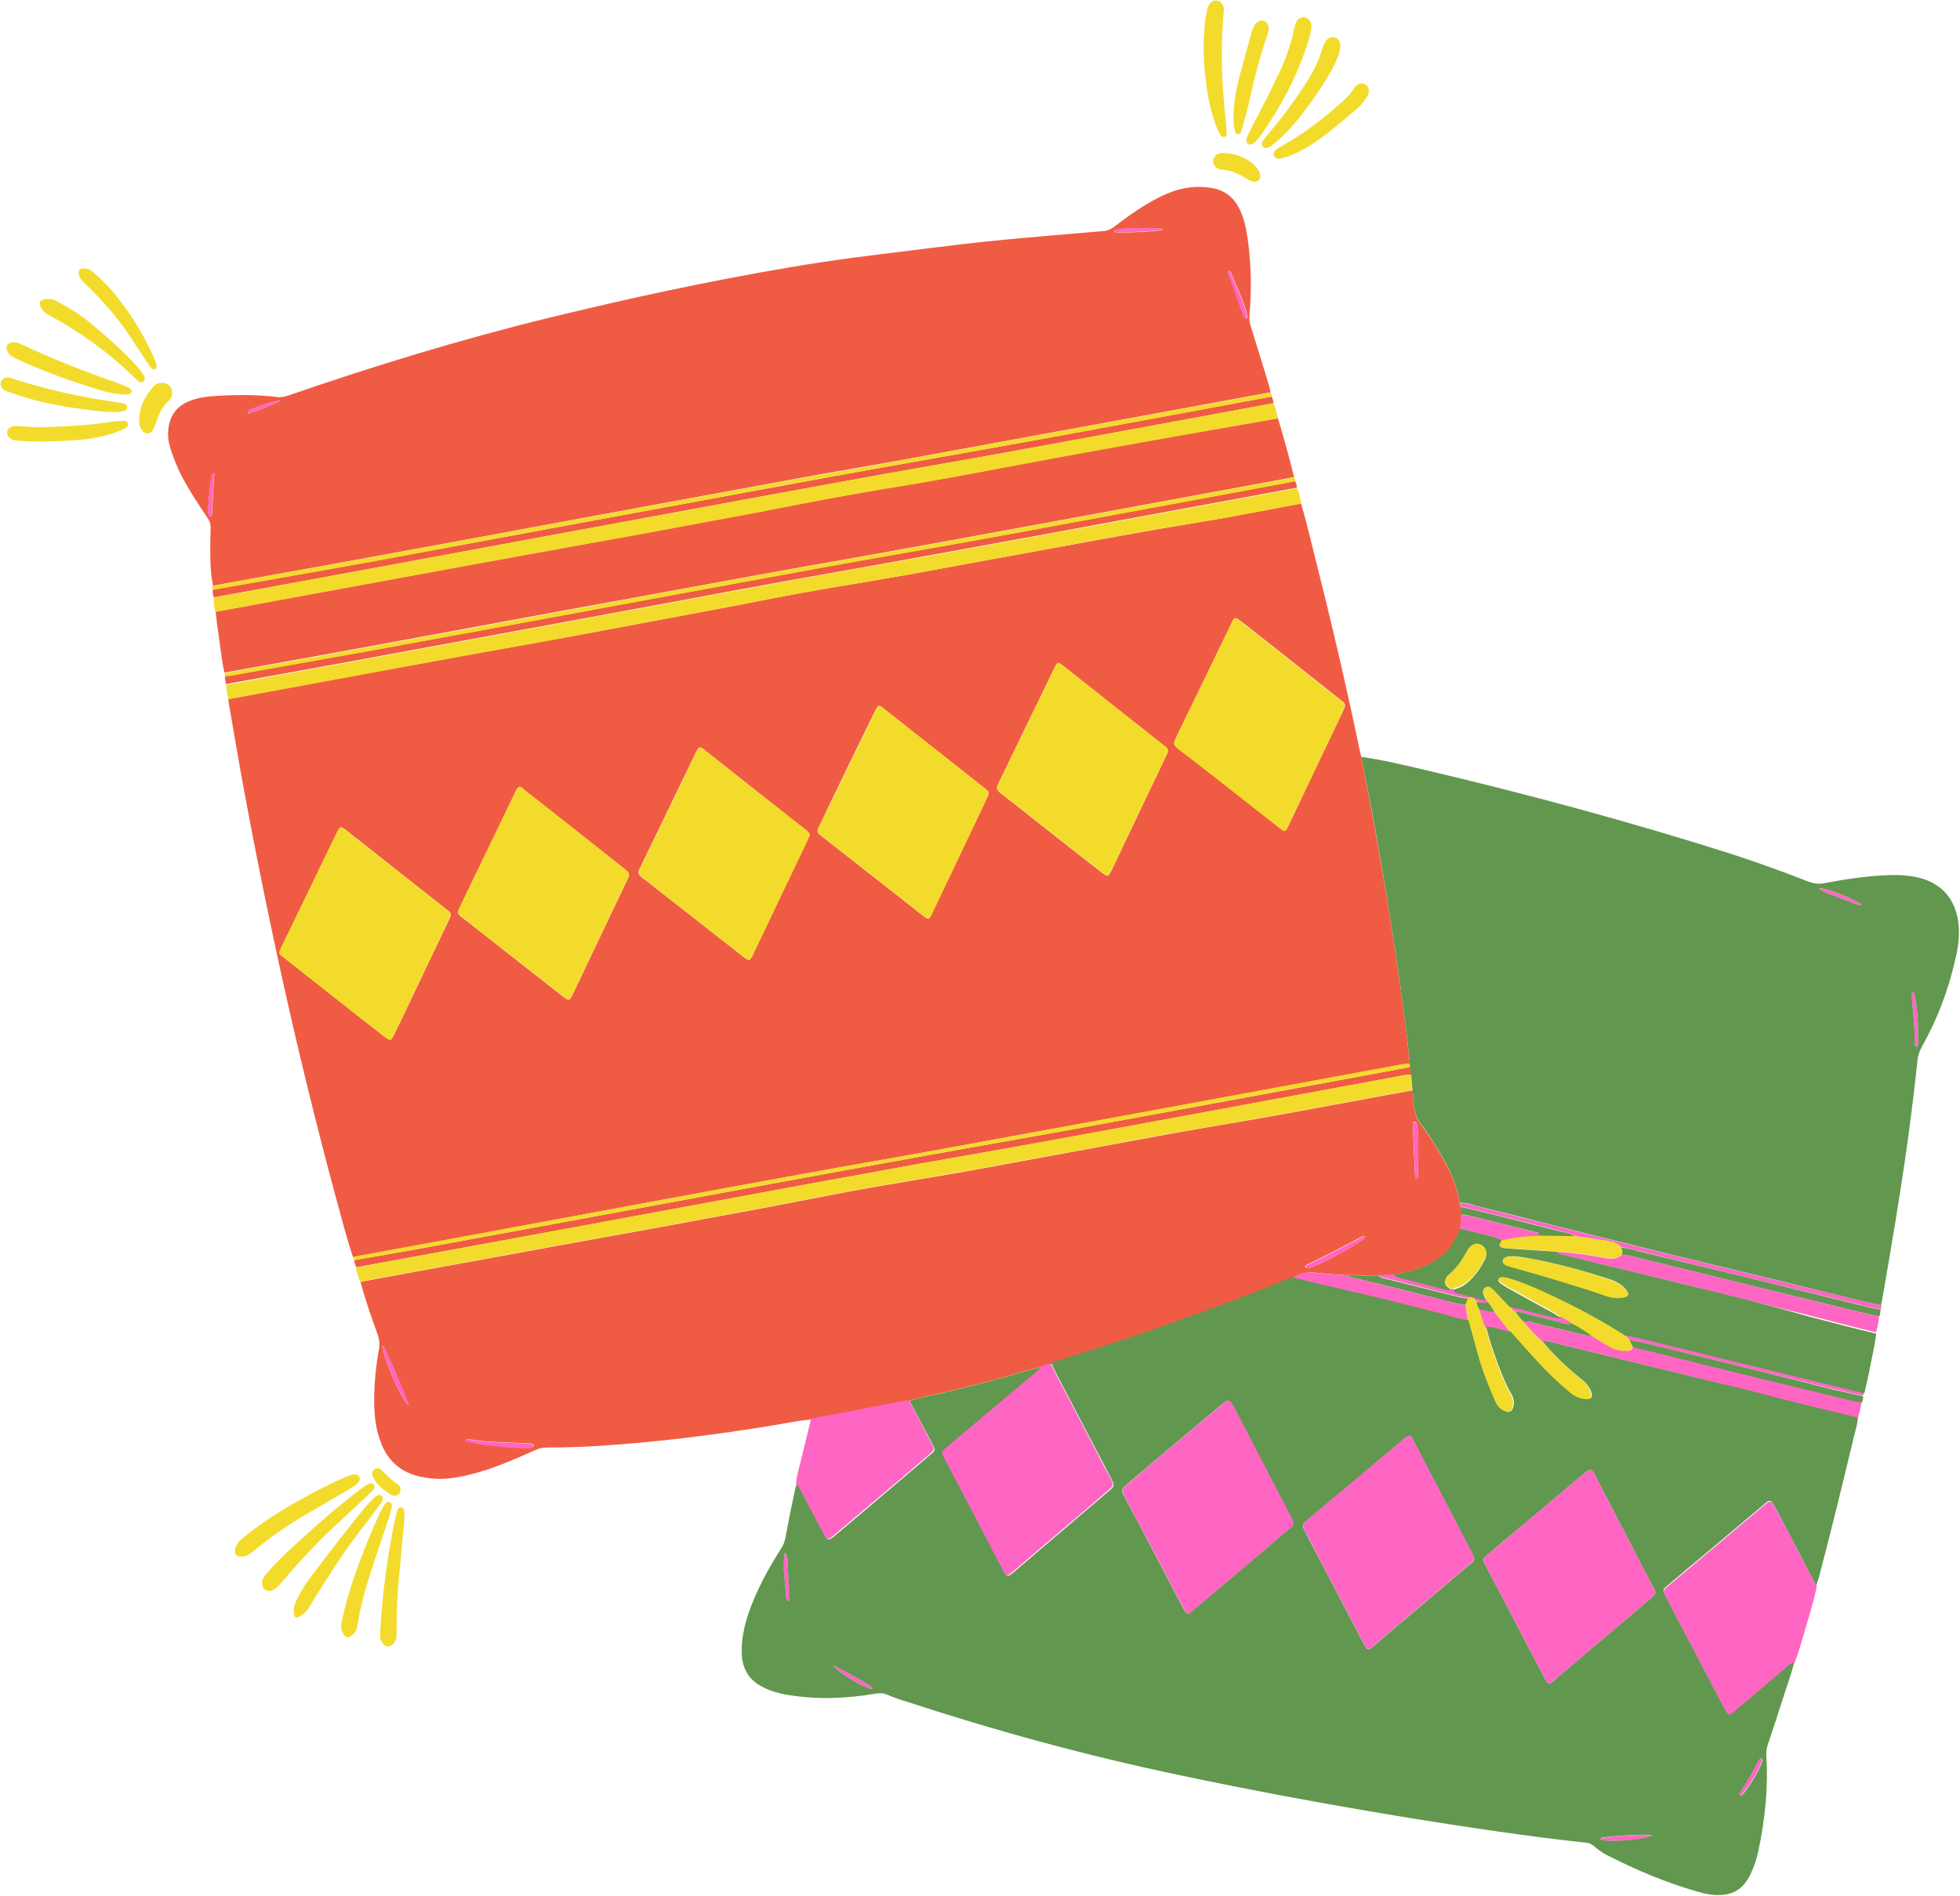 <?xml version="1.0" encoding="UTF-8" standalone="no"?><svg xmlns="http://www.w3.org/2000/svg" xmlns:xlink="http://www.w3.org/1999/xlink" fill="#000000" height="717.6" preserveAspectRatio="xMidYMid meet" version="1" viewBox="12.0 9.1 741.7 717.6" width="741.7" zoomAndPan="magnify"><g fill="#f05c43" id="change1_1"><path d="M251.5,465.3c23.8-4.4,47.5-8.8,71.3-13.1c13.1-2.4,26.3-4.6,39.4-7c29-5.3,57.9-10.6,86.8-15.9 c31.1-5.7,62.1-11.5,93.2-17.2c1.1-0.2,2.2-0.4,3.3-0.3c-1.5-14.9-3.5-29.8-5.8-44.6c-3.5-22.9-7.4-45.7-12-68.4 c-0.2-1-0.3-2-0.5-3.1c-0.2-0.8-0.5-1.5-0.6-2.3c-5.4-26-11.5-51.8-18-77.5c-1.4-5.4-2.6-10.9-4.3-16.2c-12.9,2.4-25.8,5-38.7,7.1 c-26.4,4.3-52.6,9.4-78.9,14.1c-14.4,2.6-28.8,5.4-43.2,7.8c-12.4,2.1-24.8,4.1-37.1,6.5c-12.6,2.5-25.1,4.8-37.7,7.2 c-15.4,2.9-30.8,5.8-46.2,8.6c-41.4,7.3-82.8,15.1-124.1,22.7c0.1,0.6,0.1,1.1,0.2,1.7c1.8,10.3,3.5,20.6,5.4,30.9 c9.7,52.7,21.3,105,35.3,156.8c2,7.3,3.9,14.7,6.3,21.9c10.5-1.9,21.1-3.9,31.6-5.8C201.9,474.5,226.7,469.9,251.5,465.3z M456.6,289.4c0.3-0.7,0.6-1.3,0.9-2c6.9-14.2,13.7-28.3,20.6-42.5c0.2-0.4,0.4-0.7,0.5-1.1c0.4-0.8,1.1-0.9,1.8-0.4 c0.8,0.6,1.5,1.1,2.3,1.7c12.2,9.6,24.5,19.3,36.7,29c0.7,0.6,1.6,1.1,1.6,2.3c-0.2,0.6-0.5,1.2-0.7,1.7 c-6.9,14.4-13.8,28.8-20.6,43.3c0,0.1-0.1,0.1-0.1,0.2c-1.2,2.4-1.3,2.5-3.4,0.8c-6.4-5-12.8-10.1-19.2-15.1 c-6-4.7-12.1-9.5-18.1-14.2c-0.6-0.4-1.1-0.9-1.7-1.4C456.3,291.1,456.2,290.3,456.6,289.4z M390.1,305.1c6-12.5,12.1-25,18.2-37.5 c0.9-1.8,1.7-3.6,2.6-5.4c1.2-2.6,1.4-2.6,3.6-0.9c5.8,4.5,11.5,9.1,17.3,13.7c6.8,5.4,13.7,10.8,20.5,16.2 c0.7,0.6,1.6,1.1,1.7,2.4c-0.2,0.5-0.5,1.3-0.9,2c-5.2,10.9-10.4,21.8-15.6,32.7c-1.6,3.3-3.1,6.6-4.7,9.9c-1.4,2.9-1.5,3-4.1,1 c-9-7-18-14.1-27-21.2c-3.5-2.8-7-5.5-10.6-8.3C388.9,307.9,388.8,307.7,390.1,305.1z M321.7,322.5c1.3-2.6,2.5-5.2,3.7-7.8 c5.8-12,11.6-24,17.5-36c0.3-0.6,0.6-1.1,0.9-1.7c0.2-0.4,0.5-0.6,0.9-0.7c0.7,0.1,1.3,0.6,1.8,1.1c4,3.1,7.9,6.2,11.9,9.4 c8.7,6.8,17.3,13.7,26,20.5c2,1.6,2.1,1.8,0.9,4.2c-6.9,14.5-13.8,29-20.7,43.5c-0.1,0.3-0.3,0.6-0.4,0.9c-0.4,0.9-1.1,1.2-1.9,0.5 c-0.5-0.3-0.9-0.7-1.4-1c-12.5-9.8-25-19.6-37.6-29.5c-0.4-0.3-0.7-0.6-1.1-0.9C321.3,324.3,321.2,323.5,321.7,322.5z M254.3,337.4 c2.2-4.5,4.4-9.1,6.6-13.6c4.7-9.8,9.5-19.6,14.2-29.4c0.3-0.6,0.6-1.1,0.9-1.7c0.2-0.3,0.5-0.6,0.9-0.7c0.8,0.1,1.3,0.6,1.8,1.1 c4.8,3.8,9.6,7.5,14.3,11.3c7.7,6.1,15.4,12.2,23.2,18.3c0.3,0.2,0.6,0.5,0.9,0.7c1.4,1.2,1.5,1.4,0.7,3.1c-1.5,3.2-3,6.4-4.5,9.5 c-5.4,11.4-10.9,22.8-16.3,34.2c-1.3,2.8-1.4,2.8-3.9,0.9c-12.5-9.8-24.9-19.5-37.4-29.3c-0.2-0.1-0.4-0.3-0.6-0.4 C253.3,339.7,253.2,339.7,254.3,337.4z M185.9,352.8c2-4.1,3.9-8.2,5.9-12.3c5-10.3,10-20.6,14.9-30.9c0.3-0.6,0.6-1.3,1-1.9 c0.2-0.4,0.5-0.7,1.1-0.7c0.6,0,1.1,0.6,1.6,1.1c6.7,5.3,13.4,10.6,20.2,15.9c5.6,4.5,11.3,8.9,16.9,13.4c0.6,0.4,1.1,0.9,1.7,1.4 c0.8,0.7,1,1.4,0.6,2.4c-0.2,0.5-0.4,1-0.7,1.5c-6.7,14.1-13.5,28.3-20.2,42.4c-1.4,3-1.5,3-4,1.1c-12.6-9.9-25.1-19.7-37.7-29.6 c-0.2-0.1-0.4-0.3-0.6-0.4C185.1,354.8,185.1,354.6,185.9,352.8z M161.5,400c-1.6,3.3-1.6,3.3-4.5,1.1 c-7.2-5.6-14.3-11.2-21.5-16.9c-5.3-4.2-10.7-8.4-16-12.6c-2.1-1.6-2.1-1.6-1-3.9c7-14.4,13.9-28.8,20.9-43.2 c1.4-2.8,1.4-2.8,3.9-0.9c12.5,9.9,25,19.7,37.5,29.6c0.7,0.6,1.6,1,1.8,2c-0.1,0.9-0.5,1.6-0.8,2.3c-5.2,10.8-10.3,21.6-15.5,32.5 C164.7,393.4,163.1,396.7,161.5,400z" fill="inherit"/><path d="M564.8,465.9c-0.1-0.4-0.2-0.9-0.3-1.3c-1.1-6-3.3-11.6-6.4-16.9c-2.6-4.5-5.3-8.9-8.4-13 c-1.6-2.1-2.4-4.4-2.6-7c-0.1-2-0.4-4-0.6-5.9c-19.3,3.5-38.5,7.2-57.8,10.6c-13.7,2.4-27.4,4.6-41.1,7.2 c-21.1,3.9-42.3,7.8-63.5,11.7c-17.9,3.3-36,6-53.9,9.4c-10,1.9-20.1,3.9-30.1,5.8c-13,2.4-25.9,4.8-38.9,7.2 c-12.5,2.3-25,4.5-37.5,6.8c-20.8,3.8-41.5,7.6-62.3,11.4c-4.3,0.8-8.6,1.6-13,2.4c1.8,6.6,4,13.1,6.4,19.6c0.8,2.2,1,4.3,0.5,6.5 c-1.1,6.2-1.7,12.5-1.7,18.8c0,5.2,0.5,10.4,2.3,15.3c2.6,7.4,7.7,12,15.4,13.6c3.5,0.7,7,1,10.5,0.6c5-0.5,9.7-1.8,14.5-3.3 c6.2-2.1,12.2-4.7,18.2-7.4c1.5-0.7,3-1,4.6-1c6.5,0,13-0.2,19.4-0.6c22.2-1.4,44.2-4.2,66.2-7.8c4.7-0.8,9.4-1.8,14.2-2.2 c3.5-1.1,7.2-1.4,10.8-2.1c7.9-1.6,15.8-3.1,23.7-4.6c0.9-0.2,1.7-0.3,2.6-0.4c1.4-0.4,2.8-0.8,4.2-1.1c10.5-2.3,21-4.9,31.4-7.7 c4.7-1.3,9.3-2.9,14.1-3.9c1.4-0.5,2.7-1.1,4.2-1.2c0.6-0.4,1.3-0.7,2-0.9c13.2-4.2,26.5-8.3,39.6-13c14.1-5,28.1-10,41.9-15.7 c2.6-1.1,5.1-2.3,7.8-3c2.5-1.6,5.2-2.3,8.2-2c4,0.4,7.9,0.7,11.9,1c0.4-0.1,0.8-0.3,1.2-0.2c3.8,0.4,7.6,0.1,11.4,0.3 c1.9-0.1,3.7-0.1,5.6-0.2c2.4-0.6,4.8-1,7.2-1.7c4.9-1.4,9.3-3.6,13-7.3c2.4-2.5,3.7-5.5,5-8.6c0.1-1.7,0.3-3.5,0.4-5.2 C564.9,467.8,564.9,466.9,564.8,465.9z M156.9,518.4c1,1.2,9.6,21.3,9.7,22.6C163.8,538.8,156.6,522.3,156.9,518.4z M211.7,557.1 c-4.1,0.2-8.1-0.3-12.2-0.7c-2.9-0.3-5.9-0.6-8.8-1.3c-0.8-0.2-1.6-0.5-2.5-0.7c0.8-0.8,1.4-0.5,2-0.4c6.8,1.1,13.7,1,20.6,1.4 c1.1,0.1,2.4-0.2,3.3,0.8C213.5,557.4,212.5,557.1,211.7,557.1z M527.3,478.6c-5.8,3.7-11.7,7.2-18.1,9.8c-0.6,0.2-1.2,0.5-1.8,0.6 c-0.5,0.1-1.2,0.4-1.4-0.3c-0.2-0.6,0.4-0.7,0.8-1c0.1-0.1,0.3-0.2,0.4-0.2c6.7-3.2,13.3-6.7,19.8-10.1c0.4-0.2,0.8-0.5,1.5-0.3 C528.5,478,527.9,478.2,527.3,478.6z M548.7,442.3c0,3.7,0,7.3-0.1,11c0,0.7,0.2,1.5-0.8,2.1c-0.1-0.5-0.3-0.8-0.3-1.1 c-0.3-6.1-0.6-12.3-0.8-18.4c0-0.7-0.4-2,0.5-2.1c1.2-0.1,0.9,1.2,1.1,2C548.8,438,548.7,440.2,548.7,442.3z" fill="inherit"/><path d="M156.6,219.2c25.8-4.7,51.6-9.5,77.4-14.3c25.7-4.7,51.4-9.5,77.1-14.2c13-2.4,26-4.6,39-6.9 c33.3-6.1,66.5-12.2,99.8-18.3c14.3-2.6,28.6-5.3,42.9-7.9c-0.2-0.8-0.3-1.6-0.5-2.3c-2.3-7.6-4.6-15.1-7-22.7 c-0.4-1.3-0.6-2.6-0.5-4c0.9-9.8,0.7-19.6-0.7-29.4c-0.6-4-1.4-7.9-3.3-11.5c-2.2-4.1-5.5-6.6-10-7.4c-2.8-0.5-5.6-0.6-8.4-0.3 c-5.9,0.7-11,3.2-16,6.1c-4.6,2.7-8.8,5.8-13,9c-1.3,0.9-2.6,1.4-4.2,1.5c-12,1-23.9,2-35.8,3.1c-11.9,1.1-23.8,2.6-35.8,4.1 c-15.6,1.9-31.3,3.8-46.8,6.5c-30.8,5.2-61.2,11.8-91.5,19.2c-33.1,8.1-65.7,18.1-97.9,29.2c-1.5,0.5-2.9,0.9-4.4,0.7 c-8-1-16-0.9-23.9-0.4c-3.2,0.2-6.4,0.7-9.4,1.9c-4.8,1.9-7.5,5.5-8,10.7c-0.3,2.6,0.1,5.1,0.9,7.6c1.5,4.6,3.4,9,5.8,13.1 c2.5,4.4,5.3,8.7,8.2,12.9c0.8,1.1,1.1,2.2,1.1,3.6c-0.1,3.8-0.2,7.5-0.1,11.3c0,3.6,0.3,7.2,1,10.7c7.2-1.3,14.3-2.6,21.5-3.9 C128.1,224.4,142.4,221.8,156.6,219.2z M476.9,111.6c0.5,0,0.6,0.3,0.8,0.6c2.1,4.8,4.3,9.6,5.9,14.7c0.2,0.8,0.4,1.5,0.4,2.3 c0,0.3-0.1,0.5-0.4,0.5c-0.2,0-0.5-0.1-0.6-0.3c-0.2-0.3-0.4-0.7-0.5-1.1c-1.9-5.3-3.7-10.5-5.6-15.8 C476.7,112.3,476.6,112,476.9,111.6z M434.9,96c2.2-0.4,4.4-0.4,6.7-0.4c2.6,0,5.3,0,7.9,0c0.8,0,1.6-0.2,2.5,0.5 c-2.1,0.7-17,1.3-18.5,0.8C433.6,96,434.3,96.1,434.9,96z M92.7,194.7c-0.2,2.9-0.3,5.9-0.5,8.8c0,0.5,0,1.1-0.7,1 c-0.4,0-0.5-0.5-0.6-0.9c-0.3-1.4,0-2.9,0.1-4.3c0.1-3.2,0.5-6.4,1-9.5c0.1-0.5,0.1-1.1,1.1-1.7C92.9,190.5,92.8,192.6,92.7,194.7z M106.8,164.2c3.7-1.5,7.5-3,11.5-3.5c-4,1.9-8.1,3.7-12.4,5C105.7,164.6,106.3,164.4,106.8,164.2z" fill="inherit"/><path d="M312.9,224.2c35.4-6.2,70.7-12.7,106-19.2c27.6-5.1,55.2-10.2,82.8-15.3c-1.8-7.5-3.9-14.9-6.1-22.3 c-34.4,6-68.8,12-103.1,18.5c-14.1,2.7-28.1,5.3-42.3,7.6c-17.4,2.8-34.8,6.2-52.1,9.6c-10,1.9-20.1,3.7-30.2,5.6 c-10.9,2.1-21.8,4-32.8,6c-33.4,6-66.7,12.2-100,18.3c-13.1,2.4-26.1,4.8-39.1,7.2c-0.8,0.1-1.6,0.2-2.4,0.4 c0.3,2.4,0.5,4.9,0.9,7.3c0.8,5.3,1.3,10.6,2.4,15.8c44.1-7.8,88.1-16.1,132.2-24.2C257,234.5,284.9,229.2,312.9,224.2z" fill="inherit"/><path d="M180.3,252.9c37.3-6.9,74.5-13.7,111.8-20.7c26.4-4.9,52.9-9.4,79.3-14.3c22.5-4.1,45-8.2,67.5-12.4 c21.3-3.9,42.6-7.9,63.9-11.8c-0.1-0.9-0.3-1.7-0.7-2.5c-28.2,5.2-56.5,10.5-84.7,15.7c-17.8,3.3-35.5,6.6-53.3,9.7 c-31,5.4-61.9,11.1-92.8,16.8c-39.9,7.4-79.9,14.8-119.9,22.1c-17.1,3.1-34.3,6.1-51.5,9.1c-0.9,0.2-1.9,0.3-2.8,0.4 c0,1.1,0.2,2.1,0.4,3.1c0.5-0.1,0.9-0.2,1.4-0.3C126.1,262.9,153.2,257.9,180.3,252.9z" fill="inherit"/><path d="M155.7,223.7c49.1-9.1,98.2-18.2,147.2-27.2c14.8-2.7,29.6-5.4,44.4-8.1c11.7-2.1,23.5-4.1,35.2-6.2 c22.7-4.1,45.5-8.3,68.2-12.5c14.4-2.6,28.8-5.3,43.2-8c0-0.9-0.3-1.7-0.7-2.5c-29.4,5.4-58.8,10.9-88.2,16.3 c-25.9,4.7-51.8,9.2-77.7,13.9c-25.2,4.6-50.3,9.3-75.5,13.9c-32.2,6-64.5,12-96.7,17.8c-20.8,3.8-41.7,7.4-62.6,11.1 c-0.1,1,0,2,0.4,3c0.8-0.1,1.6-0.2,2.4-0.4C115.4,231.1,135.6,227.4,155.7,223.7z" fill="inherit"/><path d="M315,457.8c14.8-2.7,29.6-5.4,44.4-8.1c11.7-2.1,23.5-4.1,35.2-6.2c22.7-4.1,45.5-8.3,68.2-12.5 c26.7-4.9,53.3-9.9,80-14.8c1.1-0.2,2.2-0.4,3.3-0.2c-0.1-1-0.3-2-0.4-3c-38.3,7.1-76.6,14.2-114.9,21.2 c-14.4,2.7-28.8,5.2-43.2,7.8c-32.7,5.8-65.3,11.8-97.9,17.8c-38.3,7.1-76.6,14.2-114.9,21.2c-9.6,1.8-19.2,3.4-28.8,5.1 c0.2,1,0.4,1.9,0.9,2.7c2.7-0.5,5.3-1,8-1.5C208.2,477.6,261.6,467.7,315,457.8z" fill="inherit"/></g><g fill="#f3db2c" id="change2_1"><path d="M268.8,242.4c12.6-2.3,25.2-4.7,37.7-7.2c12.3-2.4,24.7-4.4,37.1-6.5c14.4-2.4,28.8-5.2,43.2-7.8 c26.3-4.8,52.5-9.9,78.9-14.1c12.9-2.1,25.8-4.7,38.7-7.1c-0.3-2-0.8-3.9-1.5-5.8c-21.3,3.9-42.6,7.9-63.9,11.8 c-22.5,4.1-45,8.3-67.5,12.4c-26.4,4.8-52.9,9.3-79.3,14.3c-37.2,6.9-74.5,13.8-111.8,20.7c-27.1,5-54.2,10-81.4,15 c-0.5,0.1-0.9,0.2-1.4,0.3c0.1,1.8,0.4,3.6,0.8,5.4c41.4-7.6,82.7-15.4,124.1-22.7C238,248.2,253.4,245.2,268.8,242.4z" fill="inherit"/><path d="M542.7,416.2c-26.7,4.9-53.3,9.9-80,14.8c-22.7,4.2-45.5,8.4-68.2,12.5c-11.7,2.1-23.5,4.1-35.2,6.2 c-14.8,2.7-29.6,5.4-44.4,8.1c-53.4,9.9-106.8,19.7-160.2,29.6c-2.7,0.5-5.3,1-8,1.5c0.3,1.9,0.9,3.6,1.6,5.3 c4.3-0.8,8.6-1.6,13-2.4c20.8-3.8,41.5-7.6,62.3-11.4c12.5-2.3,25-4.5,37.5-6.8c13-2.4,25.9-4.8,38.9-7.2 c10.1-1.9,20.1-3.9,30.1-5.8c17.9-3.4,35.9-6.1,53.9-9.4c21.2-3.9,42.3-7.8,63.5-11.7c13.7-2.6,27.4-4.7,41.1-7.2 c19.3-3.4,38.5-7.1,57.8-10.6c-0.2-1.9-0.3-3.7-0.5-5.6C544.9,415.8,543.8,416,542.7,416.2z" fill="inherit"/><path d="M235.1,214.8c10.9-2,21.9-3.9,32.8-6c10-1.9,20.1-3.7,30.2-5.6c17.3-3.4,34.7-6.8,52.1-9.6 c14.1-2.3,28.2-4.9,42.3-7.6c34.3-6.5,68.7-12.5,103.1-18.5c-0.4-2-0.9-3.9-1.7-5.8c-14.4,2.7-28.8,5.3-43.2,8 c-22.7,4.2-45.5,8.4-68.2,12.5c-11.7,2.1-23.5,4.1-35.2,6.2c-14.8,2.7-29.6,5.4-44.4,8.1c-49.1,9.1-98.2,18.1-147.2,27.2 c-20.1,3.7-40.3,7.4-60.4,11.2c-0.8,0.1-1.6,0.3-2.4,0.4c-0.1,1.8,0.2,3.6,0.6,5.4c0.8-0.1,1.6-0.2,2.4-0.4 c13-2.4,26.1-4.8,39.1-7.2C168.4,226.9,201.8,220.8,235.1,214.8z" fill="inherit"/><path d="M251.9,203.3c25.2-4.6,50.3-9.4,75.5-13.9c25.9-4.7,51.8-9.2,77.7-13.9c29.4-5.3,58.8-10.8,88.2-16.3 c0-0.6-0.2-1-0.5-1.5c-14.3,2.6-28.6,5.3-42.9,7.9c-33.3,6.1-66.5,12.2-99.8,18.3c-13,2.4-26,4.6-39,6.9 c-25.7,4.7-51.4,9.5-77.1,14.2c-25.8,4.8-51.6,9.5-77.4,14.3c-14.2,2.6-28.5,5.1-42.7,7.7c-7.2,1.3-14.3,2.6-21.5,3.9 c-0.1,0.5,0,1,0.2,1.5c20.9-3.7,41.7-7.3,62.6-11.1C187.4,215.2,219.6,209.2,251.9,203.3z" fill="inherit"/><path d="M362.2,445.2c-13.1,2.4-26.3,4.6-39.4,7c-23.8,4.3-47.5,8.7-71.3,13.1c-24.8,4.6-49.5,9.1-74.3,13.7 c-10.5,1.9-21.1,3.9-31.6,5.8c0.1,0.4,0.3,0.9,0.4,1.3c9.6-1.7,19.2-3.3,28.8-5.1c38.3-7,76.6-14.1,114.9-21.2 c32.6-6,65.3-12,97.9-17.8c14.4-2.5,28.8-5.1,43.2-7.8c38.3-7.1,76.6-14.2,114.9-21.2c0-0.4,0-0.9-0.1-1.3 c-1.1-0.1-2.2,0.1-3.3,0.3c-31.1,5.7-62.1,11.5-93.2,17.2C420.1,434.6,391.1,439.9,362.2,445.2z" fill="inherit"/><path d="M151.5,255.6c40-7.3,79.9-14.7,119.9-22.1c30.9-5.7,61.8-11.4,92.8-16.8c17.8-3.1,35.6-6.4,53.3-9.7 c28.2-5.2,56.5-10.4,84.7-15.7c0-0.5-0.1-1.1-0.4-1.5c-27.6,5.1-55.2,10.2-82.8,15.3c-35.3,6.5-70.6,13-106,19.2 c-28,4.9-55.9,10.3-83.8,15.4c-44.1,8.1-88.1,16.4-132.2,24.2c-0.1,0.5,0,0.9,0.2,1.3c0.9-0.1,1.9-0.3,2.8-0.4 C117.1,261.7,134.3,258.7,151.5,255.6z" fill="inherit"/><path d="M142.6,573.7c1.3-0.8,2.6-1.6,3.8-2.4c1.6-1.1,2.1-2.1,1.6-3.1c-0.5-1-1.6-1.3-3.4-0.7 c-1.1,0.4-2.3,0.8-3.3,1.3c-9.4,4.3-18.4,9.2-27.1,14.9c-3.7,2.4-7.2,5-10.6,7.8c-1.3,1.1-2.3,2.3-2.6,3.9c-0.4,2,0.3,2.9,2.3,2.9 c1.5,0,2.7-0.5,4.3-1.8c5.8-4.9,12.1-9.2,18.5-13.2C131.7,580.1,137.2,576.9,142.6,573.7z" fill="inherit"/><path d="M472.2,56.8c0.5,1.3,1,2.5,1.9,3.6c0.4,0.4,0.8,0.8,1.5,0.5c0.5-0.2,0.6-0.7,0.6-1.2 c-0.1-1.2-0.1-2.4-0.2-3.6c-1.3-11.8-2.1-23.5-1.4-35.4c0.2-2.5,0.1-5.1,0.6-7.3c0-2.4-1-3.8-2.6-4.1c-1.7-0.2-3,0.8-3.6,2.8 c-0.1,0.2-0.1,0.5-0.2,0.7c-0.3,1.6-0.6,3.1-0.8,4.7c-0.9,8.4-0.6,16.7,0.7,25.1C469.4,47.4,470.5,52.2,472.2,56.8z" fill="inherit"/><path d="M483.8,61.3c-0.3,0.9-0.3,1.8,0.6,2.3c0.8,0.5,1.5,0.1,2.2-0.4c0.9-0.8,1.7-1.7,2.4-2.7 c7.7-11,14-22.7,18-35.6c0.6-1.8,1-3.7,1.3-5.4c0.1-2.1-0.9-3.5-2.5-3.8c-1.5-0.3-2.9,0.6-3.5,2.3c-0.4,1-0.6,2-0.8,3 c-1.1,5.4-3,10.4-5.3,15.4c-3.5,7.4-7.2,14.6-11,21.8C484.7,59.2,484.2,60.3,483.8,61.3z" fill="inherit"/><path d="M140.1,585.4c3.6-3.4,7.3-6.7,10.9-10.1c0.8-0.8,1.6-1.6,2.3-2.4c0.5-0.6,0.6-1.3,0-2 c-0.5-0.6-1.2-0.4-1.8-0.1c-1.2,0.5-2.2,1.4-3.2,2.1c-8.2,6.2-15.9,12.9-23.4,19.8c-4.2,3.8-8.3,7.7-12,12c-1,1.2-1.9,2.4-1.7,4.1 c0.2,1.6,1.1,2.5,2.8,2.5c1.5-0.1,2.6-1.1,3.7-2.2C124.8,600.7,132.1,592.7,140.1,585.4z" fill="inherit"/><path d="M160.1,580.2c0.2-0.9,0.5-2-0.7-2.5c-1-0.4-1.6,0.5-2.1,1.2c-0.6,1-1.2,2.1-1.7,3.2 c-1.4,3.2-2.9,6.4-4.2,9.7c-3.9,9.6-7.5,19.3-9.7,29.5c-0.3,1.2-0.6,2.3-0.6,3.5c0,1,0.3,1.9,0.8,2.7c0.9,1.6,1.9,1.7,3.3,0.6 c1.3-1,1.9-2.3,2.1-3.9c1.2-7.9,3.5-15.6,6-23.1c2-6,4-12,6-17.9C159.6,582.2,159.8,581.2,160.1,580.2z" fill="inherit"/><path d="M491.7,60.1c-0.6,0.7-1.2,1.5-1.8,2.3c-0.5,0.7-0.7,1.5-0.1,2.2c0.7,0.8,1.6,0.6,2.4,0.2 c0.5-0.2,1-0.5,1.4-0.9c1.1-0.9,2.1-1.7,3.1-2.6c5.7-5.4,10.3-11.8,14.7-18.3c2.5-3.7,4.8-7.5,6.6-11.7c0.6-1.5,1.1-3,1.2-4.4 c0.1-2-0.8-3.4-2.3-3.7c-1.4-0.3-2.7,0.4-3.5,2c-0.6,1.2-1.1,2.5-1.5,3.8c-1.2,3.9-3.1,7.5-5.3,10.9 C502.2,47,497.1,53.7,491.7,60.1z" fill="inherit"/><path d="M164,579.7c-0.9-0.2-1.4,0.4-1.6,1.1c-0.3,0.9-0.6,1.8-0.8,2.8c-2.9,14.1-4.9,28.3-5.7,42.7 c0,1.3-0.3,2.7,0.4,4c0.5,1,1.2,1.9,2.5,2c1.3,0,2-0.8,2.6-1.8c0.7-1.1,0.7-2.4,0.7-3.7c-0.1-8.8,0.5-17.6,1.4-26.3 c0.5-5.3,1-10.7,1.5-16c0.1-1.1,0.1-2.2,0-3.4C165,580.5,164.7,579.9,164,579.7z" fill="inherit"/><path d="M155.7,578.7c0.4-0.5,0.7-1.1,1-1.6c0.3-0.7,0.3-1.4-0.4-1.9c-0.6-0.4-1.2-0.3-1.8,0.1 c-0.5,0.3-0.9,0.7-1.3,1.1c-0.9,1-1.9,1.9-2.8,3c-7.5,9-14.6,18.4-21.7,27.8c-1.9,2.5-3.3,5.3-4.7,8c-0.6,1.2-0.9,2.4-0.8,3.8 c0,0.2,0,0.4,0,0.6c0.2,1.9,0.7,2.2,2.5,1.2c1.6-0.9,2.7-2.2,3.6-3.8c6.7-11.1,13.7-22,21.8-32.1 C152.7,582.8,154.2,580.7,155.7,578.7z" fill="inherit"/><path d="M60.8,155.9c-1.2-0.6-2.5-1.1-3.7-1.6c-12.7-4.4-25.1-9.3-37.3-15c-1-0.5-1.9-0.7-3-0.6 c-2.2,0.3-3,1.8-1.8,3.7c0.7,1.3,1.9,1.9,3.2,2.5c10.5,4.9,21.4,8.8,32.5,12.1c2.7,0.8,5.4,1.3,8.2,1.4c0.5,0,1,0,1.4,0 c0.6-0.1,1.3-0.2,1.5-1C61.9,156.6,61.4,156.2,60.8,155.9z" fill="inherit"/><path d="M66.2,153.6c0.9-0.7,0.6-1.6,0.2-2.4c-0.8-1.4-1.8-2.6-2.9-3.8c-5.3-5.9-11.3-11-17.4-16.1 c-3.8-3.2-8.1-5.8-12.5-8.1c-1.1-0.6-2.2-1-3.9-0.9c0.2,0-0.2,0-0.5,0c-2.2,0.3-2.7,1.4-1.6,3.4c0.7,1.3,1.9,2.1,3.2,2.8 c11.6,6.4,22.4,14,31.8,23.3c0.5,0.4,0.9,0.9,1.4,1.3C64.7,153.7,65.4,154.1,66.2,153.6z" fill="inherit"/><path d="M52,165c2,0,3.3,0.1,4.7,0c0.8,0,1.6-0.2,2.3-0.4c0.6-0.2,1.1-0.7,1.1-1.4c0-0.6-0.5-1-1-1.2 c-0.8-0.3-1.7-0.5-2.6-0.6c-13.7-1.9-27.2-4.9-40.4-9.2c-0.2-0.1-0.5-0.1-0.7-0.2c-1.3-0.2-2.5,0.4-3,1.5c-0.4,1-0.1,2.2,0.9,3 c0.7,0.6,1.5,0.8,2.4,1.1C27.7,162,40.1,163.8,52,165z" fill="inherit"/><path d="M495,65.7c-0.8,0.6-1.4,1.4-0.9,2.4c0.5,1,1.5,1.2,2.4,1c1.1-0.2,2.2-0.5,3.2-0.9c3.9-1.5,7.5-3.5,10.9-5.9 c5.1-3.6,9.8-7.7,14.5-11.7c1.6-1.3,3-2.9,4.1-4.7c0.5-0.8,0.8-1.5,0.8-2.5c-0.1-2.1-2.3-3.4-4.2-2.3c-0.7,0.4-1.2,1-1.6,1.7 c-0.9,1.4-2,2.7-3.2,3.8c-7.4,6.9-15.4,13-24.2,17.9C496.2,64.9,495.6,65.2,495,65.7z" fill="inherit"/><path d="M58.9,168.4c-1.5,0.1-3.1,0.1-4.5,0.3c-8.3,1.4-16.7,1.8-26.4,2.1c-2,0.1-5.2-0.1-8.5-0.4 c-0.8-0.1-1.6-0.1-2.4,0c-1.4,0.2-2.3,1.2-2.4,2.3c-0.1,1.1,0.6,2.2,1.9,2.8c0.8,0.3,1.6,0.3,2.4,0.4c7.3,0.6,14.6,0.3,21.8-0.2 c5.4-0.4,10.8-1.3,15.9-3.3c1-0.4,2.1-0.8,3-1.4c0.6-0.4,0.9-0.9,0.7-1.6C60.2,168.5,59.6,168.4,58.9,168.4z" fill="inherit"/><path d="M480.5,59.9c1.2,0.1,1.3-1.4,1.6-2.4c1.1-3.8,2.2-7.7,3-11.6c1.7-7.9,3.8-15.7,6.4-23.3 c0.3-0.8,0.5-1.5,0.6-2.3c0.2-1.6-0.6-2.9-1.9-3.3c-1.2-0.4-2.5,0.2-3.3,1.4c-0.6,0.9-1,2-1.3,3.1c-1.6,5.7-3.2,11.4-4.7,17.1 c-1.2,4.8-2.1,9.7-2.1,15c0,0.9,0,2.2,0.2,3.5C479.3,58.2,479.1,59.8,480.5,59.9z" fill="inherit"/><path d="M44.1,116.4c6.4,6.1,12.3,12.7,17.2,20.2c2,3,3.9,6,5.9,9c0.6,0.9,1.2,1.7,1.8,2.5c0.4,0.5,0.9,1,1.6,0.7 c0.8-0.4,0.7-1.2,0.5-1.9c-0.3-1-0.7-2-1.1-2.9c-3.9-8.9-9.1-17-15.3-24.5c-2.3-2.7-4.8-5.1-7.5-7.4c-1-0.9-2.1-1.4-3.5-1.4 c-1.5,0-2.1,0.8-1.9,2.3C42.2,114.5,43.1,115.4,44.1,116.4z" fill="inherit"/><path d="M73.4,154c-1.3,0-2.4,0.4-3.2,1.3c-3.6,3.8-5.6,8.2-5.5,13.6c0,1,0.3,1.9,0.8,2.7c1.2,2,3.4,2.1,4.5,0 c0.4-0.7,0.6-1.5,0.9-2.2c1.1-3.2,2.3-6.3,5-8.6c0.5-0.4,0.8-1,1-1.6C77.9,156.7,76.1,154,73.4,154z" fill="inherit"/><path d="M486.2,71.2c-3.2-2.8-7-3.9-10.7-4.2c-0.8,0-1.1,0-1.4,0c-1.7,0.2-2.9,1.4-3,2.9c-0.1,1.5,0.8,2.7,2.3,3.2 c0.4,0.1,0.8,0.2,1.2,0.2c3.2,0.4,6.2,1.5,8.9,3.3c0.8,0.5,1.7,1,2.6,1.2c2,0.4,3.3-1,2.7-3C488.3,73.4,487.3,72.2,486.2,71.2z" fill="inherit"/><path d="M153.8,569.3c1.5,2.4,3.8,4.1,6.1,5.6c0.4,0.2,0.9,0.3,1.1,0.4c1.3,0,2.1-0.5,2.4-1.5 c0.4-1.2,0.1-2.2-1-2.9c-2.1-1.4-3.8-3.2-5.5-4.9c-1.3-1.2-2.3-1.4-3.2-0.8c-1,0.7-1.1,2-0.4,3.5 C153.6,568.9,153.7,569.1,153.8,569.3z" fill="inherit"/><path d="M401.7,317.9c9,7.1,18,14.1,27,21.2c2.5,2,2.6,1.9,4.1-1c1.6-3.3,3.2-6.6,4.7-9.9 c5.2-10.9,10.4-21.8,15.6-32.7c0.3-0.7,0.6-1.5,0.9-2c0-1.4-0.9-1.8-1.7-2.4c-6.8-5.4-13.7-10.8-20.5-16.2 c-5.8-4.6-11.5-9.1-17.3-13.7c-2.2-1.7-2.3-1.7-3.6,0.9c-0.9,1.8-1.7,3.6-2.6,5.4c-6.1,12.5-12.1,25-18.2,37.5 c-1.3,2.6-1.2,2.8,1,4.6C394.6,312.4,398.2,315.2,401.7,317.9z" fill="inherit"/><path d="M255.8,341.8c12.5,9.8,24.9,19.5,37.4,29.3c2.5,1.9,2.5,1.9,3.9-0.9c5.4-11.4,10.9-22.8,16.3-34.2 c1.5-3.2,3.1-6.3,4.5-9.5c0.8-1.6,0.7-1.9-0.7-3.1c-0.3-0.3-0.6-0.5-0.9-0.7c-7.7-6.1-15.4-12.2-23.2-18.3 c-4.8-3.8-9.5-7.5-14.3-11.3c-0.6-0.4-1.1-1-1.8-1.1c-0.5,0-0.7,0.3-0.9,0.7c-0.3,0.6-0.6,1.1-0.9,1.7c-4.7,9.8-9.5,19.6-14.2,29.4 c-2.2,4.5-4.4,9.1-6.6,13.6c-1.1,2.3-1.1,2.3,0.9,4C255.5,341.5,255.7,341.7,255.8,341.8z" fill="inherit"/><path d="M323.4,325.9c12.5,9.8,25,19.6,37.6,29.5c0.4,0.3,0.9,0.7,1.4,1c0.9,0.6,1.5,0.3,1.9-0.5 c0.1-0.3,0.3-0.6,0.4-0.9c6.9-14.5,13.8-29,20.7-43.5c1.2-2.4,1.1-2.6-0.9-4.2c-8.7-6.8-17.3-13.7-26-20.5c-4-3.1-7.9-6.2-11.9-9.4 c-0.6-0.4-1.1-1-1.8-1.1c-0.5,0-0.7,0.3-0.9,0.7c-0.3,0.6-0.6,1.1-0.9,1.7c-5.8,12-11.6,24-17.5,36c-1.3,2.6-2.5,5.2-3.7,7.8 c-0.5,1-0.4,1.8,0.5,2.5C322.6,325.3,323,325.6,323.4,325.9z" fill="inherit"/><path d="M187.2,356.5c12.6,9.9,25.1,19.8,37.7,29.6c2.5,2,2.6,1.9,4-1.1c6.7-14.1,13.5-28.3,20.2-42.4 c0.2-0.5,0.5-1,0.7-1.5c0.4-0.9,0.2-1.7-0.6-2.4c-0.5-0.5-1.1-0.9-1.7-1.4c-5.6-4.5-11.3-8.9-16.9-13.4 c-6.7-5.3-13.4-10.6-20.2-15.9c-0.6-0.4-1-1-1.6-1.1c-0.6,0-0.9,0.3-1.1,0.7c-0.3,0.6-0.7,1.3-1,1.9c-5,10.3-10,20.6-14.9,30.9 c-2,4.1-4,8.2-5.9,12.3c-0.9,1.8-0.8,2,0.7,3.2C186.8,356.2,187,356.4,187.2,356.5z" fill="inherit"/><path d="M476.9,307.4c6.4,5,12.8,10.1,19.2,15.1c2.1,1.6,2.2,1.6,3.4-0.8c0-0.1,0.1-0.1,0.1-0.2 c6.9-14.4,13.8-28.8,20.6-43.3c0.3-0.6,0.5-1.2,0.7-1.7c0-1.2-0.9-1.7-1.6-2.3c-12.2-9.7-24.5-19.3-36.7-29 c-0.8-0.6-1.5-1.2-2.3-1.7c-0.7-0.5-1.3-0.4-1.8,0.4c-0.2,0.3-0.4,0.7-0.5,1.1c-6.9,14.2-13.7,28.3-20.6,42.5 c-0.3,0.6-0.6,1.3-0.9,2c-0.4,0.9-0.2,1.7,0.5,2.4c0.5,0.5,1.1,0.9,1.7,1.4C464.8,297.9,470.8,302.7,476.9,307.4z" fill="inherit"/><path d="M161.5,400c1.6-3.3,3.2-6.6,4.7-10c5.2-10.8,10.3-21.6,15.5-32.5c0.3-0.7,0.7-1.4,0.8-2.3 c-0.2-1-1.1-1.4-1.8-2c-12.5-9.9-25-19.7-37.5-29.6c-2.4-1.9-2.5-1.9-3.9,0.9c-7,14.4-13.9,28.8-20.9,43.2c-1.1,2.3-1.1,2.3,1,3.9 c5.3,4.2,10.7,8.4,16,12.6c7.2,5.6,14.3,11.3,21.5,16.9C159.9,403.4,159.9,403.4,161.5,400z" fill="inherit"/><path d="M610.2,531c-5.4-4.3-10.3-9-14.7-14.3c-2.6-2.1-4.7-4.7-6.9-7.2c-1.2-1.1-2.3-2.3-3.2-3.8 c-0.8-0.7-1.7-1.3-2.1-2.4c-1.7-1.8-3.4-3.6-5.1-5.4c-0.6-0.6-1.2-1.2-1.9-1.8c-0.7-0.5-1.5-0.7-2.2-0.2c-0.8,0.6-1.1,1.4-0.8,2.3 c0.3,0.9,0.7,1.8,1,2.7c0.2,0.3,0.4,0.6,0.6,0.9c1,1.1,1.8,2.4,2.5,3.8c0,0-0.1,0-0.1,0c0.3,0.1,0.4,0.3,0.5,0.5 c1.8,2.4,3.7,4.7,5.5,7.1c3.1,3.5,6.3,7,9.4,10.5c4.1,4.5,8.4,8.7,13.1,12.6c1.7,1.4,3.6,2.3,5.8,2.5c2.3,0.2,3-0.8,2.2-2.9 C613.3,533.9,611.9,532.4,610.2,531z" fill="inherit"/><path d="M578.8,525.9c-1.8-4.8-3.4-9.6-4.7-14.6c-1.1-2.1-1.6-4.4-2.3-6.7c-0.5-0.9-0.9-1.8-1.1-2.9 c-0.8-1.1-1.6-1.9-3.1-1.3c-0.5,0.7-0.8,1.6-1,2.4c0.3,2,0.5,4.1,0.8,6.1c1.2,4.4,2.3,8.8,3.6,13.2c1.7,6,4,11.8,6.5,17.5 c0.7,1.7,1.8,3,3.5,3.7c1.8,0.7,3,0.1,3.4-1.7c0.4-1.7,0.1-3.3-0.8-4.8C581.7,533.4,580.2,529.7,578.8,525.9z" fill="inherit"/><path d="M628.7,516.3c-0.6-0.7-1.2-1.4-1.8-2.1c-0.9-0.6-1.7-1.2-2.6-1.7c-9.7-6-19.9-11.3-30.3-15.9 c-3.7-1.6-7.3-3.2-11.2-4.2c-0.7-0.2-1.4-0.3-2.1-0.4c-0.7-0.1-1.3,0-1.7,0.7c-0.3,0.7,0.1,1.3,0.6,1.6c0.8,0.6,1.7,1.2,2.6,1.7 c4.5,2.5,9,4.9,13.4,7.4c2.4,1.3,4.8,2.5,6.9,4.2l0,0.1c0.3,0,0.6,0.2,0.9,0.5c1.1,0.5,2.2,1.1,3.1,1.9c2.7,1.4,5.3,3,7.7,4.8 c0.2,0.1,0.5,0.3,0.7,0.4c2,1.2,4.1,2.4,6.1,3.7c2,1.2,4.3,1.6,6.6,1.6c1.1,0,1.9-0.3,2.2-1.4C629.8,518.1,629.1,517.3,628.7,516.3 z" fill="inherit"/><path d="M614.3,514.8C614.3,514.8,614.3,514.8,614.3,514.8C614.3,514.8,614.3,514.8,614.3,514.8L614.3,514.8z" fill="inherit"/><path d="M594.4,486.2c-3.2-0.7-6.4-1.3-9.4-1.5c-1.3,0-2.4-0.1-3.4,0.5c-1.2,0.7-1.3,1.9-0.2,2.7 c0.8,0.6,1.8,0.8,2.7,1c12.1,3.3,24.1,6.9,36,11c2,0.7,4.1,0.8,6.2,0.5c2.1-0.3,2.4-1.3,1.1-2.9c-1.5-1.8-3.4-3-5.7-3.8 C612.8,490.5,603.7,488,594.4,486.2z" fill="inherit"/><path d="M581.2,481.4c1,0.2,2.1,0.3,3.1,0.3c5.6,0.4,11.1,0.7,16.7,1.1c6.4,0.4,12.7,1.2,19,2.5 c2.2,0.4,4.1,0.2,5.8-1.3c0.4-1,0.1-1.9-0.3-2.8c-1.4-1.5-3.1-2.1-5-2.4c-4.1-0.6-8.3-1.2-12.4-1.9c-4.7-0.1-9.5-0.2-14.2-0.2 c-4.6,0.2-9.1,0.6-13.6,1.7C578.9,480.3,579.1,480.9,581.2,481.4z" fill="inherit"/><path d="M574.1,485.2c0.2-0.5,0.3-1.1,0.4-1.6c0.1-1.6-0.5-2.8-1.9-3.6c-1.4-0.7-3-0.5-4.2,0.6 c-0.6,0.5-1,1.2-1.4,1.9c-1.7,3.2-3.7,6.2-6.5,8.5c-0.4,0.4-0.8,0.8-1.1,1.2c-1.1,1.6-0.8,3,0.8,4.1c0.3,0.2,0.7,0.4,1,0.6 c0.2,0,0.4,0,0.6,0c1.7-0.6,3.5-1.1,5-2.3C570.1,492.2,572.3,488.9,574.1,485.2z" fill="inherit"/></g><g fill="#ff66c4" id="change3_1"><path d="M683,578.5c-0.7-1.3-1.3-1.3-2.5-0.4c-0.3,0.2-0.5,0.4-0.7,0.6c-6.5,5.5-13.1,11-19.6,16.5 c-5.8,4.9-11.6,9.7-17.4,14.6c-1.4,1.2-1.5,1.5-0.7,3.3c0.3,0.7,0.6,1.3,1,1.9c7.3,13.9,14.5,27.7,21.8,41.6 c1.1,2.2,1.5,2.2,3.4,0.8c0.2-0.1,0.4-0.3,0.5-0.5c5.8-4.9,11.5-9.9,17.3-14.7c1.6-1.3,3-2.9,5-3.7c1.4-3.6,2.5-7.4,3.6-11.2 c1.7-5.8,3.5-11.6,4.8-17.6c-4.5-8.7-9.1-17.4-13.6-26.1C684.9,581.8,684,580.1,683,578.5z" fill="inherit"/><path d="M356,539.1c-0.9,0.1-1.7,0.3-2.6,0.4c-7.9,1.5-15.8,3.1-23.7,4.6c-3.6,0.7-7.3,1.1-10.8,2.1 c-1.3,5.3-2.6,10.7-3.9,16c-0.7,2.8-1.5,5.5-1.8,8.4c0.4,0.7,0.9,1.3,1.3,2c1.8,3.3,3.5,6.6,5.2,10c1.3,2.5,2.7,5.1,4,7.6 c1,1.7,1.6,1.8,3.2,0.6c0.3-0.2,0.5-0.4,0.7-0.6c6-5.1,12-10.2,18.1-15.3c6.1-5.2,12.2-10.3,18.2-15.5c1.7-1.5,1.8-1.7,0.8-3.6 C361.9,550.3,358.9,544.7,356,539.1z" fill="inherit"/><path d="M650.4,524c-6-1.5-11.9-2.9-17.9-4.4c-0.9-0.2-1.7-0.3-2.6-0.5c-0.3,1.1-1.1,1.4-2.2,1.4 c-2.3,0-4.6-0.4-6.6-1.6c-2-1.2-4.1-2.4-6.1-3.7c-0.2-0.1-0.5-0.3-0.7-0.4l0,0c-0.9-0.1-1.8-0.1-2.6-0.3c-6.1-1.5-12.2-3-18.4-4.5 c-1.5-0.4-3.1-1-4.7-0.5c2.2,2.5,4.3,5.1,6.9,7.2c1.5-0.1,3,0.3,4.5,0.7c12.2,3,24.4,5.9,36.5,8.9c12.7,3.1,25.4,6.2,38.1,9.6 c13.4,3.6,27,6.8,40.4,10.1c0.7-2,1.1-4,1.4-6c-3.9-0.6-7.6-1.7-11.4-2.6C686.8,532.9,668.6,528.4,650.4,524z" fill="inherit"/><path d="M642.8,487.9c-3.8-0.9-7.6-1.9-11.4-2.8c-1.9-0.5-3.7-1-5.7-1c-1.7,1.5-3.6,1.7-5.8,1.3 c-6.3-1.3-12.6-2.1-19-2.5c0.7,0.9,1.8,1,2.8,1.2c4.3,1.1,8.7,2.1,13,3.2c11.6,2.8,23.3,5.6,34.9,8.5c14.9,3.7,29.8,7.4,44.7,11.1 c8.5,2.2,17,4.5,25.6,6.5c0.7-2,1-4,1.2-6.1c-1.3-0.2-2.7-0.4-4-0.7C693.7,500.3,668.2,494.1,642.8,487.9z" fill="inherit"/><path d="M688,494.6c-15.7-3.8-31.4-7.6-47.1-11.4c-13.1-3.2-26.2-6.5-39.3-9.8c-10.2-2.5-20.5-5.1-30.7-7.7 c-2.1-0.5-4.1-1.4-6.3-1.2c0.1,0.4,0.2,0.9,0.3,1.3c5.5,1.3,11,2.6,16.6,4c7.1,1.8,14.3,3.5,21.4,5.4c1.8,0.5,3.6,0.8,5.2,1.7 c4.1,0.6,8.3,1.3,12.4,1.9c1.9,0.3,3.7,0.9,5,2.4c2.4,0.2,4.7,1,7,1.5c24.9,6.1,49.8,12.2,74.8,18.2c4.2,1,8.4,2.1,12.6,3.1 c1.2,0.3,2.5,0.5,3.8,0.7c0.1-0.5,0.2-1.1,0.3-1.6c-2.3-0.5-4.5-0.9-6.8-1.5C707.4,499.3,697.7,497,688,494.6z" fill="inherit"/><path d="M635.6,516c-2.9-0.7-5.7-1.5-8.7-1.8c0.6,0.7,1.2,1.4,1.8,2.1c0.9,0.2,1.9,0.2,2.8,0.5 c6.4,1.5,12.7,3.1,19.1,4.6c18.5,4.5,37.1,9.1,55.6,13.6c3.6,0.9,7.2,1.6,10.7,2.4c0.3-0.4,0.4-0.9,0.4-1.4c-1.4-0.3-2.8-0.7-4.2-1 C687.3,528.7,661.4,522.3,635.6,516z" fill="inherit"/><path d="M631.9,598.9c-5.3-10.3-10.7-20.6-16-30.9c-1.6-3.2-2-3.2-4.7-1c-8.6,7.2-17.1,14.4-25.7,21.6 c-3.7,3.1-7.3,6.2-11,9.3c-1.4,1.2-1.4,1.4-0.7,3.1c0.3,0.7,0.7,1.4,1.1,2.1c3.7,7.1,7.5,14.3,11.2,21.4c3.2,6.2,6.5,12.3,9.7,18.5 c0.4,0.8,0.9,1.7,1.4,2.5c0.2,0.4,0.6,0.8,1.1,0.8c0.5,0,0.9-0.3,1.3-0.6c0.7-0.6,1.3-1.2,2-1.8c11.6-9.9,23.3-19.7,34.9-29.6 c2.3-2,2.3-2,0.9-4.8C635.6,605.9,633.7,602.4,631.9,598.9z" fill="inherit"/><path d="M547.4,555.2c-1.8-3.4-2-3.5-4.9-1c-4.7,4-9.4,7.9-14.1,11.9c-7.2,6-14.4,12-21.5,18 c-2.1,1.8-2.2,2.2-1,4.7c1.8,3.5,3.6,6.9,5.4,10.4c5.6,10.8,11.3,21.5,16.9,32.3c0.2,0.4,0.4,0.7,0.6,1c0.5,0.9,1.2,1,2,0.4 c0.3-0.2,0.6-0.5,0.9-0.8c8.3-7,16.6-14.1,24.9-21.1c3.8-3.3,7.7-6.5,11.5-9.8c0.8-0.7,1.7-1.3,1.8-2.4c-0.1-1-0.6-1.8-1.1-2.7 C561.7,582.6,554.6,568.9,547.4,555.2z" fill="inherit"/><path d="M479.2,541.9c-1.8-3.4-2.1-3.5-5-1c-9.6,8.1-19.2,16.1-28.8,24.2c-2.4,2.1-4.9,4.1-7.3,6.2 c-1.5,1.4-1.6,2-0.8,3.8c0.3,0.7,0.6,1.3,1,1.9c2.6,5,5.3,10,8,15c4.3,8.1,8.5,16.3,12.8,24.4c0.4,0.8,0.9,1.7,1.4,2.5 c0.8,1.3,1.2,1.3,2.5,0.3c0.3-0.2,0.6-0.5,0.9-0.8c9-7.6,18.1-15.3,27.1-22.9c3.2-2.7,6.3-5.4,9.5-8.1c0.6-0.5,1.2-1,1.3-1.9 c0-0.7-0.3-1.2-0.6-1.8C493.8,569.8,486.5,555.8,479.2,541.9z" fill="inherit"/><path d="M427.1,558.9c-5.3-10.2-10.7-20.4-16-30.6c-0.5-1-1.1-2-1.3-3.1c-1.5,0.1-2.8,0.7-4.2,1.2 c-0.7,0.7-1.3,1.4-2,2c-5.6,4.7-11.2,9.5-16.9,14.2c-5.6,4.7-11.3,9.4-16.9,14.2c-1.9,1.6-1.9,1.8-0.8,4c1.6,3.1,3.3,6.2,4.9,9.3 c5.8,11.1,11.6,22.2,17.4,33.3c1.3,2.4,1.7,2.5,3.9,0.7c0.2-0.2,0.5-0.4,0.7-0.6c4.8-4.1,9.6-8.2,14.4-12.3c7-5.9,14-11.9,21-17.9 c2.2-1.9,2.2-2.1,0.9-4.7C430.6,565.6,428.8,562.3,427.1,558.9z" fill="inherit"/><path d="M556.7,506.5c3.6,0.9,7,2.2,10.7,2.6c-0.3-2-0.5-4.1-0.8-6.1c-3.7-0.2-7.2-1.5-10.7-2.4 c-10.8-2.6-21.5-5.3-32.3-8c-0.8-0.2-1.7-0.5-2.5-0.8c-4-0.3-7.9-0.5-11.9-1c-3-0.3-5.7,0.4-8.2,2c0.6,0.2,1.2,0.5,1.8,0.6 c6.5,1.5,12.9,3.1,19.4,4.6C533.8,500.6,545.2,503.6,556.7,506.5z" fill="inherit"/><path d="M576.9,511.8c2.2,0.4,4.2,1.3,6.5,1.5c-1.8-2.4-3.7-4.7-5.5-7.1c-0.2-0.2-0.4-0.3-0.5-0.5 c-1.9,0-3.7-0.8-5.6-0.9c0.7,2.2,1.2,4.6,2.3,6.7C575,511.5,576,511.6,576.9,511.8z" fill="inherit"/><path d="M577.4,505.6C577.4,505.6,577.4,505.6,577.4,505.6C577.4,505.6,577.4,505.6,577.4,505.6 C577.4,505.6,577.4,505.6,577.4,505.6z" fill="inherit"/><path d="M618.6,704.7c-0.4,0.1-0.8,0.1-1,0.8c3.4,1.1,17.6,0,19.7-1.6C634.9,703.4,624.6,703.8,618.6,704.7z" fill="inherit"/><path d="M310.1,602.7c-0.1-4.7-0.1-4.7-1.1-6c-1,5.6,0,11,0.4,16.3c0,0.8,0,1.6,1.2,2.3c0.4-2.2,0-4.2-0.1-6.2 C310.5,607,310.2,604.9,310.1,602.7z" fill="inherit"/><path d="M340.6,648.1c0.5,0.2,1.2,0.6,1.7-0.1c-1.1-1.2-13.3-8.2-15.1-8.5C328.9,641.7,336.6,646.6,340.6,648.1z" fill="inherit"/><path d="M678.4,674.7c-0.2,0-0.5,0.1-0.6,0.2c-0.3,0.4-0.6,0.8-0.8,1.2c-1.8,3.8-4,7.4-6.3,11 c-0.3,0.5-0.8,1-0.5,1.7c0.2,0,0.4,0.1,0.5,0c0.3-0.2,0.5-0.4,0.7-0.6c2.8-3.6,5.3-7.4,7-11.6c0.2-0.4,0.3-0.8,0.3-1.1 C678.8,675.1,678.8,674.8,678.4,674.7z" fill="inherit"/><path d="M736.6,385.7c-0.1-0.4-0.1-1-1.1-1.1c0,6,1.2,11.9,1,17.8c0,0.8,0.1,1.6,0.2,2.4c0,0.2,0.3,0.4,0.5,0.7 c0.4-0.4,0.5-0.7,0.6-1C737.9,398.2,737.8,391.9,736.6,385.7z" fill="inherit"/><path d="M711.3,350.1c1.7,0.6,3.3,1.7,5.5,1.7c-2.1-2.1-13.5-6.7-16.5-6.5c1.8,1.6,3.7,1.9,5.4,2.7 C707.5,348.8,709.4,349.5,711.3,350.1z" fill="inherit"/><path d="M593.7,475.7c-8.2-2.1-16.4-4.1-24.6-6.1c-1.4-0.3-2.8-0.7-4.2-0.7c-0.1,1.7-0.3,3.5-0.4,5.2 c4.2,1.1,8.5,2.2,12.7,3.2c1.1,0.3,2.2,0.5,3.1,1.3c4.5-1.1,9-1.6,13.6-1.7c0.3-0.2,0.5-0.3,0.8-0.5 C594.5,475.8,594,475.7,593.7,475.7z" fill="inherit"/><path d="M575,501.9c-0.2-0.3-0.4-0.6-0.6-0.9c-3.5-0.9-7.1-1.8-10.6-2.7c-0.8-0.2-1.5-0.5-2-1.3c-0.2,0-0.4,0-0.6,0 c-1.3,0.5-2.5,0-3.7-0.3c-5.4-1.4-10.7-2.8-16.1-4.2c-0.8-0.2-1.5-0.4-2.1-1c-1.9,0.1-3.7,0.1-5.6,0.2c0.6,0.9,1.6,1,2.5,1.2 c9.2,2.3,18.4,4.6,27.6,6.9c1.2,0.3,2.5,0.5,3.8,0.6c1.5-0.6,2.3,0.3,3.1,1.3C572.1,501.8,573.5,502.7,575,501.9z" fill="inherit"/><path d="M507.5,489c0.6-0.2,1.2-0.4,1.8-0.6c6.4-2.6,12.3-6.1,18.1-9.8c0.5-0.3,1.1-0.6,1.3-1.4 c-0.7-0.3-1.1,0.1-1.5,0.3c-6.6,3.4-13.1,6.9-19.8,10.1c-0.1,0.1-0.3,0.1-0.4,0.2c-0.4,0.2-1,0.4-0.8,1 C506.3,489.4,507,489.1,507.5,489z" fill="inherit"/><path d="M210.7,555.5c-6.9-0.4-13.7-0.3-20.6-1.4c-0.6-0.1-1.2-0.4-2,0.4c1,0.3,1.7,0.5,2.5,0.7 c2.9,0.7,5.8,1,8.8,1.3c4.1,0.4,8.1,0.9,12.2,0.7c0.8,0,1.8,0.2,2.4-0.8C213.1,555.3,211.8,555.5,210.7,555.5z" fill="inherit"/><path d="M166.7,541c-0.1-1.3-8.7-21.4-9.7-22.6C156.6,522.3,163.8,538.8,166.7,541z" fill="inherit"/><path d="M547.5,454.4c0,0.3,0.1,0.6,0.3,1.1c1-0.7,0.8-1.5,0.8-2.1c0.1-3.7,0.1-7.3,0.1-11c0-2.1,0.1-4.3-0.4-6.4 c-0.2-0.8,0.1-2.1-1.1-2c-0.9,0.1-0.5,1.4-0.5,2.1C547,442.1,547.3,448.2,547.5,454.4z" fill="inherit"/><path d="M482.4,128.4c0.1,0.4,0.3,0.7,0.5,1.1c0.1,0.2,0.4,0.3,0.6,0.3c0.3,0,0.4-0.3,0.4-0.5 c0-0.8-0.2-1.6-0.4-2.3c-1.6-5-3.8-9.8-5.9-14.7c-0.1-0.3-0.3-0.6-0.8-0.6c-0.3,0.4-0.2,0.7-0.1,1 C478.7,117.9,480.5,123.1,482.4,128.4z" fill="inherit"/><path d="M449.4,95.5c-2.6,0-5.3,0-7.9,0c-2.2,0-4.5,0.1-6.7,0.4c-0.6,0.1-1.3,0-1.4,0.9c1.5,0.5,16.4-0.1,18.5-0.8 C451,95.4,450.2,95.5,449.4,95.5z" fill="inherit"/><path d="M91.9,189.8c-0.5,3.2-0.8,6.3-1,9.5c-0.1,1.4-0.4,2.9-0.1,4.3c0.1,0.4,0.1,0.9,0.6,0.9 c0.7,0.1,0.7-0.5,0.7-1c0.2-2.9,0.3-5.9,0.5-8.8c0.1-2.1,0.2-4.2,0.4-6.6C92,188.7,92,189.3,91.9,189.8z" fill="inherit"/><path d="M105.9,165.7c4.3-1.3,8.4-3.1,12.4-5c-4,0.6-7.8,2-11.5,3.5C106.3,164.4,105.7,164.6,105.9,165.7z" fill="inherit"/><path d="M585.5,505.7c2.4-0.1,4.7,0.9,7,1.4c3.8,0.9,7.6,1.9,11.4,2.9c0.9,0.2,1.9,0.5,2.8,0c-1-0.8-2-1.4-3.1-1.9 c-0.3-0.2-0.6-0.3-0.9-0.5c0,0,0-0.1,0-0.1c-1.4,0.1-2.7-0.3-4-0.6c-5.1-1.2-10.1-2.7-15.3-3.7C583.7,504.4,584.6,505,585.5,505.7z" fill="inherit"/></g><g fill="#61974f" id="change4_1"><path d="M636.6,526.3c-12.2-3-24.4-5.9-36.5-8.9c-1.5-0.4-2.9-0.8-4.5-0.7c4.4,5.3,9.3,10,14.7,14.3 c1.7,1.3,3,2.8,3.8,4.8c0.8,2.1,0.1,3.1-2.2,2.9c-2.2-0.2-4.1-1.1-5.8-2.5c-4.7-3.9-9-8.1-13.1-12.6c-3.2-3.5-6.3-7-9.4-10.5 c-2.2-0.2-4.3-1.1-6.5-1.5c-0.9-0.2-1.9-0.3-2.8-0.4c1.3,5,2.9,9.8,4.7,14.6c1.4,3.7,2.9,7.5,4.9,10.9c0.9,1.5,1.2,3.1,0.8,4.8 c-0.5,1.9-1.6,2.5-3.4,1.7c-1.7-0.7-2.8-2.1-3.5-3.7c-2.5-5.7-4.8-11.5-6.5-17.5c-1.2-4.4-2.4-8.8-3.6-13.2 c-3.7-0.4-7.2-1.7-10.7-2.6c-11.5-2.9-22.9-5.9-34.5-8.5c-6.5-1.5-12.9-3-19.4-4.6c-0.6-0.1-1.2-0.4-1.8-0.6 c-2.7,0.8-5.2,1.9-7.8,3c-13.8,5.7-27.9,10.7-41.9,15.7c-13.1,4.7-26.3,8.8-39.6,13c-0.7,0.2-1.4,0.4-2,0.9 c0.3,1.1,0.8,2.1,1.3,3.1c5.3,10.2,10.7,20.4,16,30.6c1.7,3.3,3.5,6.6,5.2,10c1.3,2.6,1.3,2.8-0.9,4.7c-7,6-14,11.9-21,17.9 c-4.8,4.1-9.6,8.2-14.4,12.3c-0.2,0.2-0.5,0.4-0.7,0.6c-2.2,1.8-2.6,1.7-3.9-0.7c-5.8-11.1-11.6-22.2-17.4-33.3 c-1.6-3.1-3.3-6.2-4.9-9.3c-1.2-2.3-1.1-2.4,0.8-4c5.6-4.8,11.3-9.5,16.9-14.2c5.6-4.7,11.3-9.5,16.9-14.2c0.7-0.6,1.4-1.3,2-2 c-4.8,1-9.4,2.6-14.1,3.9c-10.4,2.8-20.8,5.4-31.4,7.7c-1.4,0.3-2.8,0.7-4.2,1.1c2.9,5.6,5.9,11.1,8.8,16.7c1,1.9,0.9,2.2-0.8,3.6 c-6.1,5.2-12.1,10.4-18.2,15.5c-6,5.1-12,10.2-18.1,15.3c-0.2,0.2-0.5,0.4-0.7,0.6c-1.6,1.2-2.2,1.1-3.2-0.6 c-1.4-2.5-2.7-5.1-4-7.6c-1.7-3.3-3.5-6.6-5.2-10c-0.4-0.7-0.9-1.3-1.3-2c-0.1,0.4-0.3,0.7-0.4,1.1c-1.4,6.4-2.7,12.8-3.9,19.3 c-0.3,1.5-0.8,2.9-1.7,4.2c-5,7.8-9.4,16-12.4,24.8c-1.6,4.9-2.6,9.9-2.4,15.1c0.3,6.1,3.2,10.2,8.6,12.7c2.7,1.3,5.5,2.1,8.5,2.6 c11.2,1.9,22.3,1.5,33.4-0.4c1.6-0.3,3.1-0.3,4.6,0.4c2.3,1,4.6,1.8,7,2.5c33.5,11,67.5,20.3,102,27.6 c29.7,6.3,59.6,11.8,89.6,16.7c21.9,3.5,43.8,6.8,65.8,9.2c1.2,0.1,2.1,0.5,3,1.3c1.5,1.3,3.1,2.5,4.9,3.4 c11,5.6,22.3,10.4,34.2,13.8c2.2,0.6,4.5,1.2,6.8,1.3c6.7,0.3,10.9-2.3,13.6-8.5c1.2-2.6,2.1-5.4,2.7-8.2c2.5-11.9,3.8-23.8,3-36 c-0.1-1.4,0-2.7,0.5-4c1.9-5.7,3.8-11.4,5.6-17.1c1.5-4.8,3.3-9.5,4.5-14.4c-2,0.8-3.4,2.4-5,3.7c-5.8,4.9-11.6,9.8-17.3,14.7 c-0.2,0.2-0.4,0.3-0.5,0.5c-1.9,1.5-2.2,1.4-3.4-0.8c-7.3-13.9-14.5-27.7-21.8-41.6c-0.3-0.6-0.7-1.3-1-1.9 c-0.8-1.8-0.8-2.1,0.7-3.3c5.8-4.9,11.6-9.8,17.4-14.6c6.5-5.5,13.1-11,19.6-16.5c0.2-0.2,0.5-0.4,0.7-0.6c1.2-0.9,1.8-0.8,2.5,0.4 c1,1.6,1.9,3.3,2.8,5c4.5,8.7,9.1,17.4,13.6,26.1c0.3-0.9,0.6-1.8,0.9-2.7c4.7-17.9,9.1-35.9,13.4-53.9c0.6-2.3,1.3-4.6,1.5-7 c-13.5-3.3-27-6.5-40.4-10.1C662,532.5,649.3,529.4,636.6,526.3z M310.6,615.3c-1.2-0.7-1.1-1.5-1.2-2.3 c-0.3-5.3-1.4-10.7-0.4-16.3c1,1.3,1,1.3,1.1,6c0.1,2.1,0.3,4.3,0.4,6.4C310.5,611.2,310.9,613.2,310.6,615.3z M340.6,648.1 c-4-1.5-11.8-6.4-13.4-8.6c1.7,0.4,14,7.3,15.1,8.5C341.8,648.7,341.2,648.3,340.6,648.1z M500.4,587.4c-3.2,2.7-6.3,5.4-9.5,8.1 c-9,7.6-18,15.3-27.1,22.9c-0.3,0.3-0.6,0.6-0.9,0.8c-1.3,1-1.6,1-2.5-0.3c-0.5-0.8-1-1.6-1.4-2.5c-4.3-8.1-8.5-16.3-12.8-24.4 c-2.6-5-5.3-10-8-15c-0.3-0.6-0.7-1.3-1-1.9c-0.8-1.8-0.8-2.4,0.8-3.8c2.4-2.1,4.9-4.2,7.3-6.2c9.6-8.1,19.2-16.1,28.8-24.2 c2.9-2.4,3.2-2.4,5,1c7.3,14,14.5,27.9,21.8,41.9c0.3,0.6,0.6,1.1,0.6,1.8C501.6,586.4,501,586.9,500.4,587.4z M568.1,601.3 c-3.8,3.3-7.7,6.5-11.5,9.8c-8.3,7-16.6,14.1-24.9,21.1c-0.3,0.3-0.6,0.5-0.9,0.8c-0.8,0.6-1.5,0.5-2-0.4c-0.2-0.3-0.4-0.7-0.6-1 c-5.6-10.8-11.3-21.5-16.9-32.3c-1.8-3.5-3.7-6.9-5.4-10.4c-1.3-2.5-1.2-2.9,1-4.7c7.2-6,14.3-12,21.5-18c4.7-4,9.4-7.9,14.1-11.9 c3-2.5,3.2-2.5,4.9,1c7.1,13.7,14.3,27.3,21.4,41c0.4,0.8,1,1.7,1.1,2.7C569.8,600.1,568.9,600.7,568.1,601.3z M670.8,687.1 c2.3-3.5,4.4-7.2,6.3-11c0.2-0.4,0.5-0.8,0.8-1.2c0.1-0.2,0.4-0.3,0.6-0.2c0.4,0.1,0.4,0.4,0.4,0.8c-0.1,0.4-0.2,0.8-0.3,1.1 c-1.8,4.2-4.2,8.1-7,11.6c-0.2,0.2-0.5,0.4-0.7,0.6c-0.1,0.1-0.3,0-0.5,0C669.9,688.1,670.5,687.6,670.8,687.1z M617.6,705.4 c0.2-0.7,0.6-0.7,1-0.8c6-0.8,16.3-1.3,18.7-0.8C635.2,705.4,621,706.6,617.6,705.4z M636.5,614.3c-11.6,9.9-23.3,19.7-34.9,29.6 c-0.7,0.6-1.3,1.2-2,1.8c-0.4,0.3-0.7,0.6-1.3,0.6c-0.5,0-0.9-0.4-1.1-0.8c-0.5-0.8-1-1.6-1.4-2.5c-3.2-6.1-6.5-12.3-9.7-18.5 c-3.7-7.1-7.5-14.3-11.2-21.4c-0.4-0.7-0.7-1.4-1.1-2.1c-0.8-1.7-0.8-1.9,0.7-3.1c3.6-3.1,7.3-6.2,11-9.3 c8.6-7.2,17.2-14.4,25.7-21.6c2.7-2.2,3.1-2.2,4.7,1c5.3,10.3,10.7,20.6,16,30.9c1.8,3.5,3.7,7.1,5.5,10.6 C638.9,612.3,638.8,612.3,636.5,614.3z" fill="inherit"/><path d="M753.1,358.5c-1.1-9.3-6.7-15.5-15.9-17.4c-3.9-0.8-7.8-0.9-11.7-0.7c-7.8,0.4-15.4,1.5-23.1,3 c-2,0.4-3.9,0.2-5.8-0.5c-9.5-3.7-19.1-7.2-28.9-10.4c-38.6-12.3-77.6-22.8-117-32.1c-7.8-1.8-15.6-3.7-23.5-4.8 c0.2,1,0.3,2.1,0.5,3.1c4.7,22.7,8.5,45.5,12,68.4c2.3,14.8,4.3,29.7,5.8,44.6c0,0.4,0,0.9,0.1,1.3c0.1,1,0.3,2,0.4,3 c0.2,1.9,0.3,3.7,0.5,5.6c0.2,2,0.5,4,0.6,5.9c0.2,2.6,1,4.9,2.6,7c3.1,4.1,5.8,8.6,8.4,13c3.1,5.3,5.3,10.9,6.4,16.9 c2.2-0.2,4.3,0.6,6.3,1.2c10.2,2.5,20.5,5.1,30.7,7.7c13.1,3.3,26.2,6.5,39.3,9.8c15.7,3.8,31.4,7.6,47.1,11.4 c9.7,2.4,19.4,4.8,29.1,7.1c2.3,0.5,4.5,1,6.8,1.5c0.2-0.8,0.4-1.5,0.5-2.3c1.7-9.8,3.4-19.7,5-29.5c3.3-20.2,6.2-40.4,8.3-60.8 c0.2-1.9,0.8-3.7,1.8-5.4c5.6-10,9.7-20.7,12.3-31.9C752.9,368.4,753.7,363.6,753.1,358.5z M711.3,350.1c-1.9-0.6-3.8-1.3-5.6-2.1 c-1.7-0.7-3.6-1.1-5.4-2.7c3-0.2,14.4,4.4,16.5,6.5C714.6,351.8,713,350.7,711.3,350.1z M737.8,404.5c0,0.3-0.1,0.6-0.6,1 c-0.2-0.3-0.5-0.5-0.5-0.7c-0.1-0.8-0.2-1.6-0.2-2.4c0.2-5.9-1-11.8-1-17.8c0.9,0.1,1,0.6,1.1,1.1 C737.8,391.9,737.9,398.2,737.8,404.5z" fill="inherit"/><path d="M651.7,495.8c-11.6-2.9-23.3-5.7-34.9-8.5c-4.3-1.1-8.7-2.1-13-3.2c-1-0.2-2.1-0.4-2.8-1.2 c-5.6-0.4-11.1-0.7-16.7-1.1c-1-0.1-2.1-0.1-3.1-0.3c-2.1-0.4-2.2-1.1-0.9-2.9c-0.9-0.8-2-1-3.1-1.3c-4.2-1.1-8.5-2.2-12.7-3.2 c-1.3,3.1-2.6,6.1-5,8.6c-3.6,3.7-8.1,5.9-13,7.3c-2.4,0.7-4.8,1.1-7.2,1.7c0.6,0.6,1.4,0.8,2.1,1c5.4,1.4,10.7,2.8,16.1,4.2 c1.2,0.3,2.4,0.8,3.7,0.3c-0.3-0.2-0.7-0.4-1-0.6c-1.6-1.1-1.9-2.5-0.8-4.1c0.3-0.5,0.7-0.9,1.1-1.2c2.8-2.4,4.8-5.3,6.5-8.5 c0.4-0.7,0.8-1.4,1.4-1.9c1.2-1.1,2.9-1.4,4.2-0.6c1.4,0.8,2,2,1.9,3.6c0,0.5-0.2,1.1-0.4,1.6c-1.8,3.7-4.1,7-7.4,9.6 c-1.5,1.2-3.2,1.7-5,2.3c0.5,0.7,1.2,1.1,2,1.3c3.5,0.9,7.1,1.8,10.6,2.7c-0.4-0.9-0.7-1.8-1-2.7c-0.3-0.9-0.1-1.7,0.8-2.3 c0.8-0.5,1.6-0.4,2.2,0.2c0.7,0.5,1.3,1.1,1.9,1.8c1.7,1.8,3.4,3.6,5.1,5.4c5.1,1,10.2,2.5,15.3,3.7c1.3,0.3,2.6,0.7,4,0.6 c-2.1-1.8-4.6-2.9-6.9-4.2c-4.5-2.5-9-4.9-13.4-7.4c-0.9-0.5-1.8-1.1-2.6-1.7c-0.5-0.4-1-0.9-0.6-1.6c0.3-0.7,1-0.7,1.7-0.7 c0.7,0.1,1.4,0.2,2.1,0.4c3.9,1.1,7.5,2.6,11.2,4.2c10.5,4.7,20.6,9.9,30.3,15.9c0.9,0.5,1.7,1.1,2.6,1.7c3,0.3,5.8,1.1,8.7,1.8 c25.9,6.3,51.7,12.7,77.6,19c1.4,0.3,2.8,0.7,4.2,1c0.6-2.7,1.3-5.4,1.8-8.1c0.9-4.8,2.1-9.6,2.7-14.5c-8.6-2-17-4.3-25.6-6.5 C681.5,503.1,666.6,499.4,651.7,495.8z M626.3,500.3c-2.1,0.3-4.1,0.2-6.2-0.5c-11.9-4.1-23.9-7.6-36-11c-0.9-0.3-1.9-0.4-2.7-1 c-1.1-0.8-1-2,0.2-2.7c0.9-0.5,2-0.5,3.4-0.5c3,0.2,6.2,0.9,9.4,1.5c9.3,1.9,18.3,4.4,27.3,7.4c2.3,0.8,4.2,2,5.7,3.8 C628.7,499,628.4,499.9,626.3,500.3z" fill="inherit"/><path d="M707.3,501c-24.9-6.1-49.8-12.2-74.8-18.2c-2.3-0.6-4.6-1.3-7-1.5c0.4,0.9,0.6,1.8,0.3,2.8 c1.9,0,3.8,0.5,5.7,1c3.8,0.9,7.6,1.9,11.4,2.8c25.5,6.2,50.9,12.5,76.4,18.7c1.3,0.3,2.7,0.5,4,0.7c0.1-0.8,0.3-1.6,0.4-2.5 c-1.3-0.2-2.5-0.4-3.8-0.7C715.6,503.1,711.4,502,707.3,501z" fill="inherit"/><path d="M650.6,521.4c-6.4-1.6-12.7-3.1-19.1-4.6c-0.9-0.2-1.9-0.3-2.8-0.5c0.3,1,1,1.8,1.2,2.9 c0.9,0.1,1.7,0.2,2.6,0.5c6,1.4,11.9,2.9,17.9,4.4c18.2,4.5,36.4,9,54.7,13.4c3.8,0.9,7.6,2,11.4,2.6c0.4-0.8,0.6-1.6,0.5-2.5 c-3.6-0.8-7.2-1.6-10.7-2.4C687.7,530.5,669.2,525.9,650.6,521.4z" fill="inherit"/><path d="M555.9,500.6c3.6,0.9,7,2.1,10.7,2.4c0.2-0.9,0.5-1.7,1-2.4c-1.3-0.1-2.5-0.3-3.8-0.6 c-9.2-2.3-18.4-4.6-27.6-6.9c-0.9-0.2-1.9-0.3-2.5-1.2c-3.8-0.1-7.6,0.2-11.4-0.3c-0.4,0-0.8,0.1-1.2,0.2c0.8,0.3,1.7,0.5,2.5,0.8 C534.4,495.2,545.1,497.9,555.9,500.6z" fill="inherit"/><path d="M608,477c-1.6-1-3.4-1.3-5.2-1.7c-7.1-1.8-14.3-3.6-21.4-5.4c-5.5-1.4-11-2.7-16.6-4c0,1,0,1.9,0,2.9 c1.5,0,2.8,0.4,4.2,0.7c8.2,2,16.4,4.1,24.6,6.1c0.4,0.1,0.8,0.1,0.9,0.7c-0.3,0.2-0.5,0.3-0.8,0.5 C598.6,476.9,603.3,476.9,608,477z" fill="inherit"/><path d="M585.5,505.7c0.9,1.4,1.9,2.7,3.2,3.8c1.6-0.5,3.2,0.1,4.7,0.5c6.1,1.5,12.2,3,18.4,4.5 c0.8,0.2,1.7,0.2,2.6,0.3c-2.4-1.8-5-3.4-7.7-4.8c-0.9,0.5-1.9,0.2-2.8,0c-3.8-1-7.6-2-11.4-2.9 C590.1,506.6,587.9,505.6,585.5,505.7z" fill="inherit"/><path d="M575,501.9c-1.4,0.8-2.8-0.1-4.3,0c0.2,1,0.6,2,1.1,2.9c1.9,0.2,3.7,1,5.6,0.9c0.2,0.2,0.4,0.3,0.5,0.5 c-0.1-0.3-0.3-0.5-0.5-0.5c0,0,0,0,0.1,0C576.8,504.3,575.9,503,575,501.9z" fill="inherit"/><path d="M603.5,508.1c-0.2-0.3-0.5-0.4-0.9-0.5C602.9,507.8,603.2,507.9,603.5,508.1z" fill="inherit"/></g></svg>